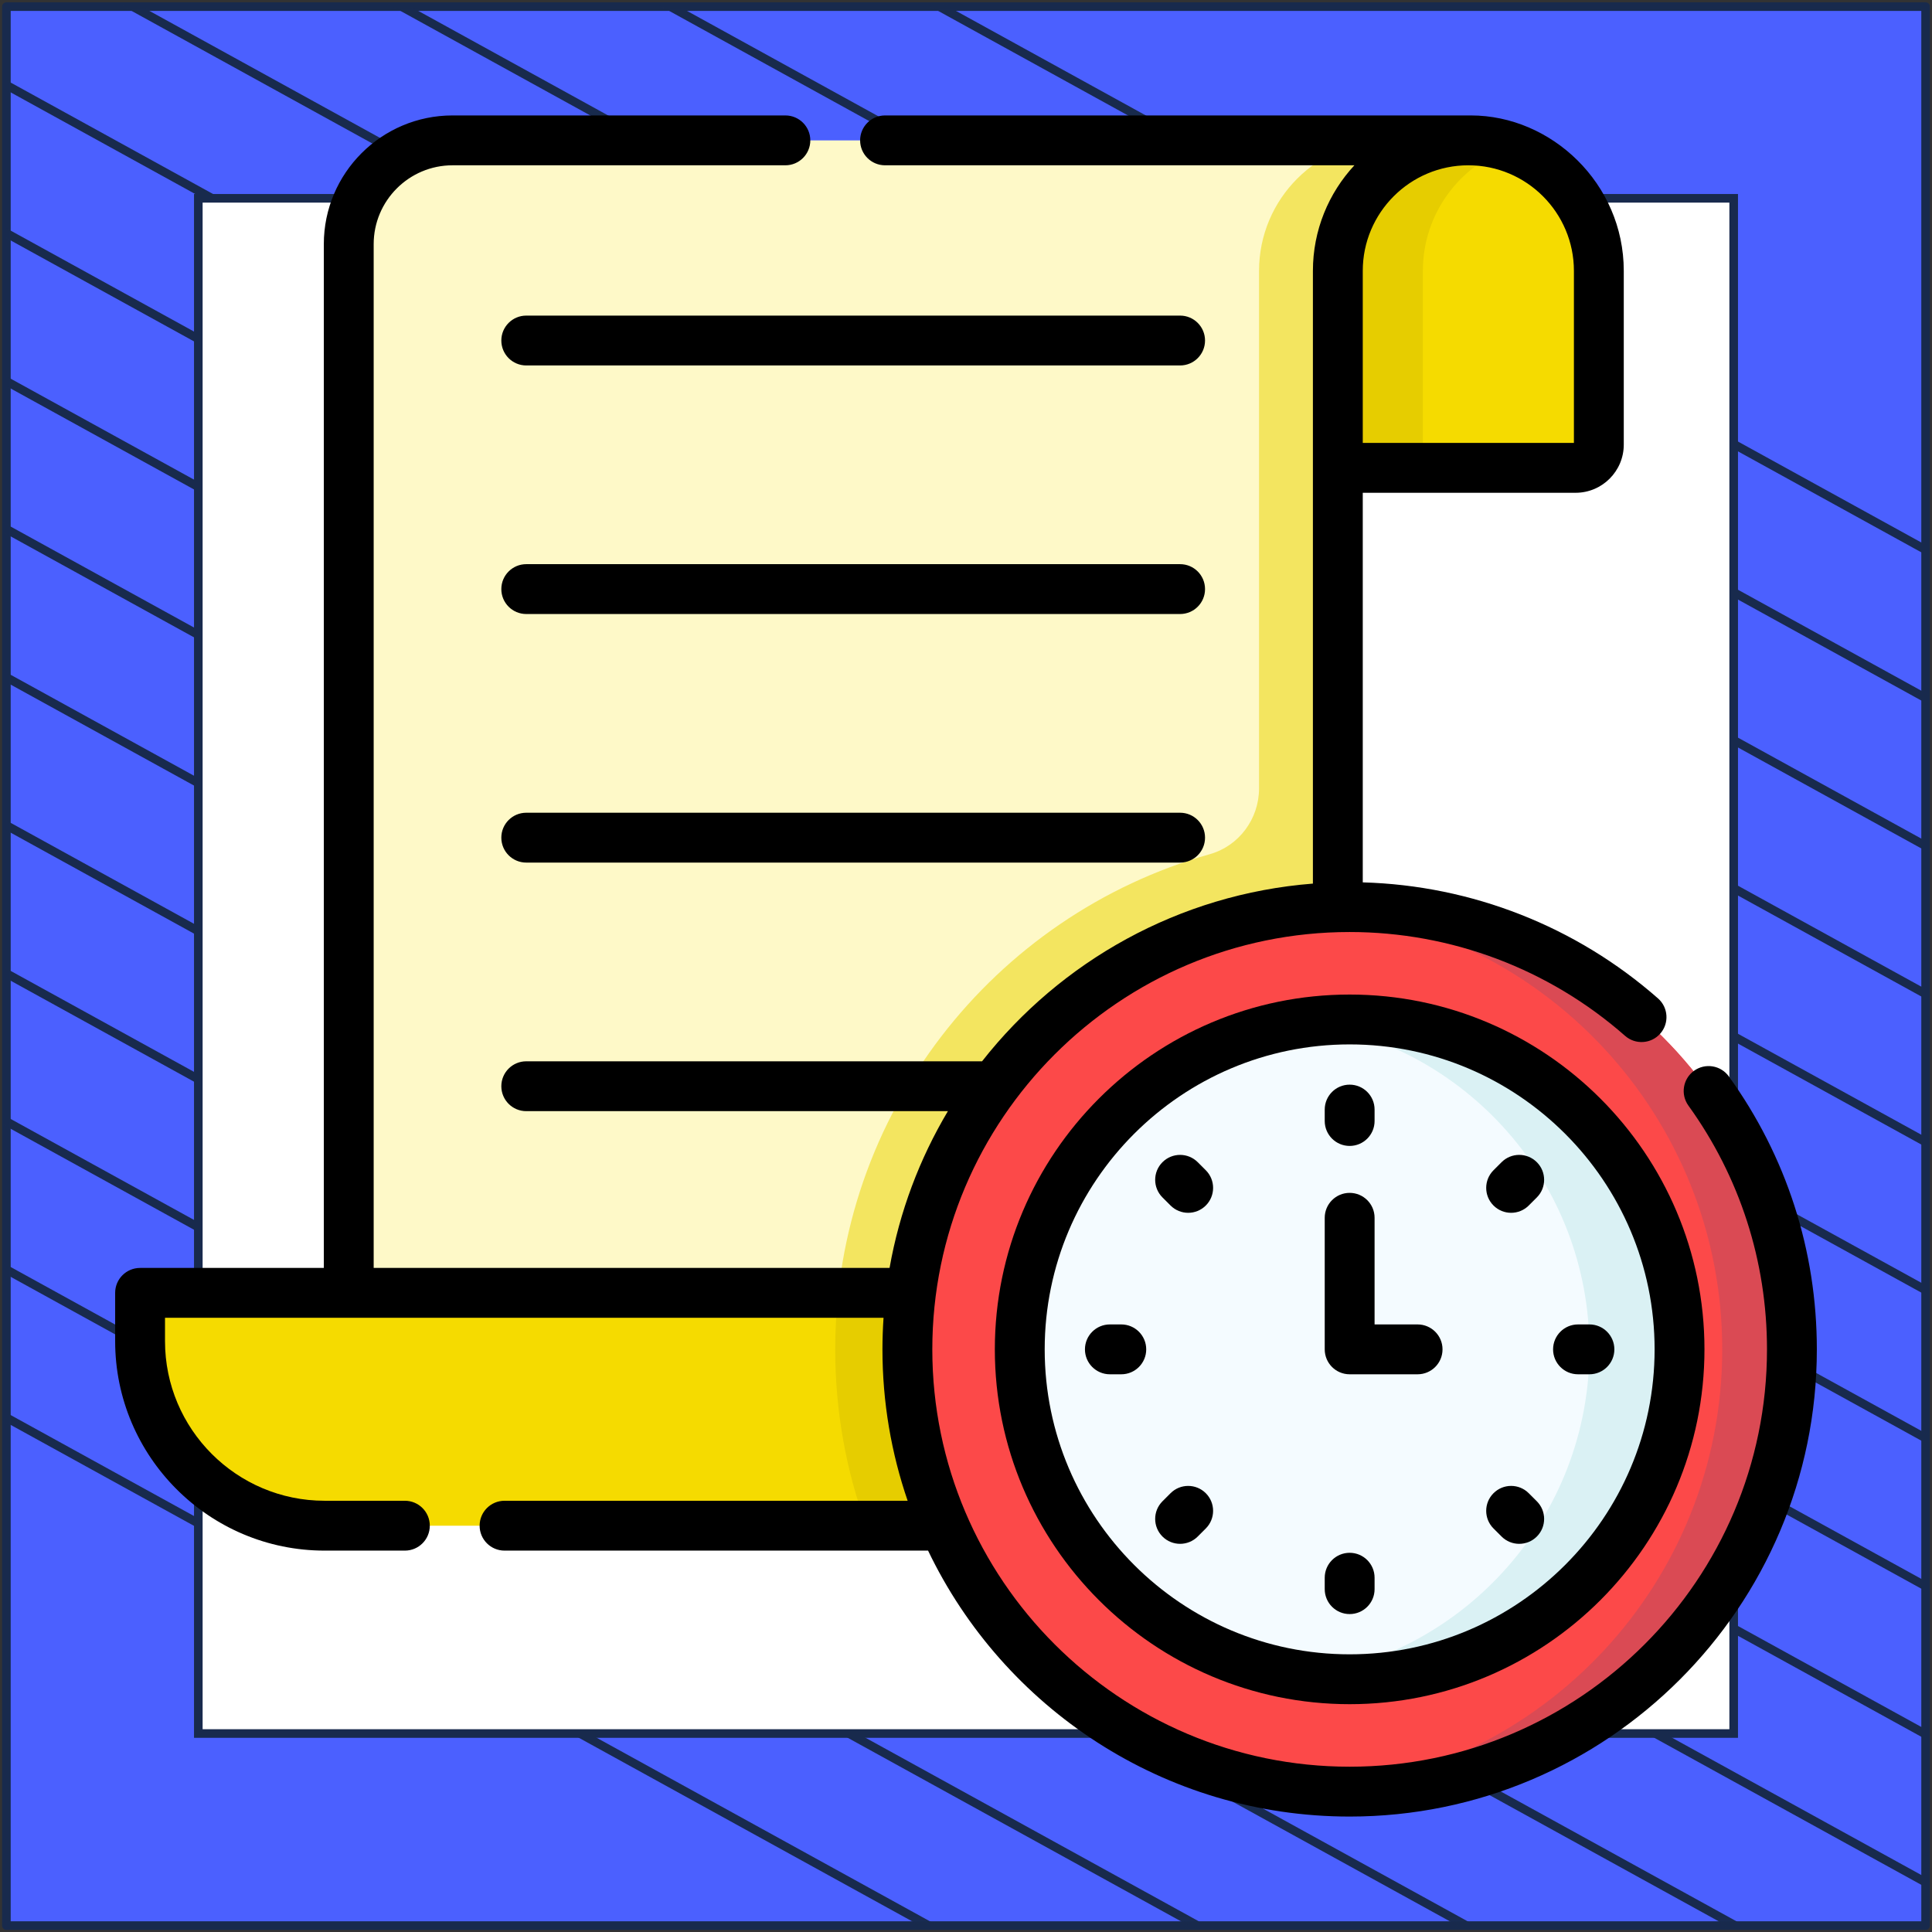 <?xml version="1.0" encoding="UTF-8"?> <svg xmlns="http://www.w3.org/2000/svg" width="302" height="302" viewBox="0 0 302 302" fill="none"><rect x="0" y="0" width="302" height="302" fill="#333333" stroke="none"/><path d="M301 1.038H1V301H301V1.038Z" fill="#4B60FF" stroke="#182A4D" stroke-width="1.346" stroke-linejoin="round"></path><mask id="mask0_3_690" style="mask-type:luminance" maskUnits="userSpaceOnUse" x="1" y="1" width="300" height="300"><path d="M301 1H1V300.962H301V1Z" fill="white"></path></mask><g mask="url(#mask0_3_690)"><path d="M-285.023 64.085L219.795 342.086" stroke="#182A4D" stroke-width="1.346" stroke-miterlimit="10"></path><path d="M-263.954 52.544L240.932 330.581" stroke="#182A4D" stroke-width="1.346" stroke-miterlimit="10"></path><path d="M-242.819 41.04L261.999 319.04" stroke="#182A4D" stroke-width="1.346" stroke-miterlimit="10"></path><path d="M-221.682 29.536L283.136 307.536" stroke="#182A4D" stroke-width="1.346" stroke-miterlimit="10"></path><path d="M-200.545 18.032L304.272 296.032" stroke="#182A4D" stroke-width="1.346" stroke-miterlimit="10"></path><path d="M-179.41 6.528L325.409 284.528" stroke="#182A4D" stroke-width="1.346" stroke-miterlimit="10"></path><path d="M-158.273 -5.014L346.545 273.024" stroke="#182A4D" stroke-width="1.346" stroke-miterlimit="10"></path><path d="M-137.205 -16.517L367.613 261.483" stroke="#182A4D" stroke-width="1.346" stroke-miterlimit="10"></path><path d="M-116.069 -28.021L388.749 249.979" stroke="#182A4D" stroke-width="1.346" stroke-miterlimit="10"></path><path d="M-94.932 -39.525L409.886 238.475" stroke="#182A4D" stroke-width="1.346" stroke-miterlimit="10"></path><path d="M-73.796 -51.029L431.023 226.971" stroke="#182A4D" stroke-width="1.346" stroke-miterlimit="10"></path><path d="M-52.659 -62.533L452.159 215.467" stroke="#182A4D" stroke-width="1.346" stroke-miterlimit="10"></path><path d="M-31.591 -74.075L473.227 203.963" stroke="#182A4D" stroke-width="1.346" stroke-miterlimit="10"></path><path d="M-10.454 -85.579L494.363 192.422" stroke="#182A4D" stroke-width="1.346" stroke-miterlimit="10"></path></g><path d="M271 31H31V270.975H271V31Z" fill="white" stroke="#182A4D" stroke-width="1.346" stroke-miterlimit="10"></path><g clip-path="url(#clip0_3_690)"><path d="M209.123 42.342C209.123 31.075 218.256 21.942 229.523 21.942H70.738C61.778 21.942 54.515 29.205 54.515 38.164V222.902H209.123V73.132V42.342Z" fill="#FEF9C8"></path><path d="M217.207 21.941C205.94 21.941 196.807 31.075 196.807 42.341V62.741V73.132V123.24C196.807 128 193.68 132.234 189.1 133.526C155.317 143.052 130.556 174.095 130.556 210.925C130.556 220.607 132.269 229.89 135.405 238.488H196.807H209.123V73.132V42.342C209.123 31.075 218.256 21.942 229.523 21.942L217.207 21.941Z" fill="#F3E560"></path><path d="M190.485 238.488H50.739C34.81 238.488 21.896 225.575 21.896 209.645V202.093H190.484V238.488H190.485Z" fill="#F5DB00"></path><path d="M130.556 210.925C130.556 220.608 132.268 229.89 135.405 238.488H190.484V202.093H131.041C130.724 204.994 130.556 207.94 130.556 210.925Z" fill="#E6CD00"></path><path d="M210.97 280.059C249.151 280.059 280.104 249.107 280.104 210.925C280.104 172.744 249.151 141.792 210.97 141.792C172.789 141.792 141.837 172.744 141.837 210.925C141.837 249.107 172.789 280.059 210.97 280.059Z" fill="#FC4949"></path><path d="M210.97 141.792C209.137 141.792 207.321 141.864 205.524 142.005C241.16 144.782 269.212 174.577 269.212 210.925C269.212 247.274 241.161 277.069 205.525 279.846C207.322 279.986 209.138 280.059 210.971 280.059C249.152 280.059 280.104 249.107 280.104 210.925C280.104 172.744 249.151 141.792 210.97 141.792Z" fill="#DA4A54"></path><path d="M210.97 262.492C239.449 262.492 262.536 239.405 262.536 210.925C262.536 182.446 239.449 159.359 210.97 159.359C182.491 159.359 159.404 182.446 159.404 210.925C159.404 239.405 182.491 262.492 210.97 262.492Z" fill="#F4FBFF"></path><path d="M210.97 159.359C208.581 159.359 206.23 159.526 203.927 159.84C229.074 163.275 248.451 184.836 248.451 210.925C248.451 237.015 229.074 258.576 203.927 262.011C206.23 262.325 208.581 262.492 210.97 262.492C239.449 262.492 262.536 239.405 262.536 210.925C262.536 182.446 239.449 159.359 210.97 159.359Z" fill="#DAF1F4"></path><path d="M246.292 73.132H209.123V42.342C209.123 31.075 218.257 21.942 229.523 21.942C240.79 21.942 249.923 31.075 249.923 42.342V69.501C249.924 71.507 248.297 73.132 246.292 73.132Z" fill="#F5DB00"></path><path d="M236.169 23.055C234.085 22.337 231.851 21.941 229.523 21.941C218.257 21.941 209.124 31.075 209.124 42.341V73.132H222.415V42.342C222.414 33.403 228.166 25.812 236.169 23.055Z" fill="#E6CD00"></path><path d="M184.467 49.333H82.261C80.109 49.333 78.365 51.077 78.365 53.229C78.365 55.381 80.109 57.126 82.261 57.126H184.467C186.62 57.126 188.364 55.381 188.364 53.229C188.364 51.077 186.62 49.333 184.467 49.333Z" fill="black"></path><path d="M184.467 88.187H82.261C80.109 88.187 78.365 89.931 78.365 92.084C78.365 94.236 80.109 95.98 82.261 95.98H184.467C186.62 95.98 188.364 94.236 188.364 92.084C188.364 89.931 186.62 88.187 184.467 88.187Z" fill="black"></path><path d="M184.467 127.042H82.261C80.109 127.042 78.365 128.787 78.365 130.939C78.365 133.091 80.109 134.835 82.261 134.835H184.467C186.62 134.835 188.364 133.091 188.364 130.939C188.364 128.787 186.62 127.042 184.467 127.042Z" fill="black"></path><path d="M210.97 155.462C180.388 155.462 155.508 180.343 155.508 210.925C155.508 241.507 180.388 266.388 210.97 266.388C241.553 266.388 266.433 241.507 266.433 210.925C266.433 180.343 241.553 155.462 210.97 155.462ZM210.97 258.595C184.685 258.595 163.301 237.211 163.301 210.925C163.301 184.64 184.685 163.255 210.97 163.255C237.256 163.255 258.64 184.64 258.64 210.925C258.64 237.211 237.255 258.595 210.97 258.595Z" fill="black"></path><path d="M210.97 179.125C213.123 179.125 214.867 177.381 214.867 175.229V173.444C214.867 171.291 213.123 169.547 210.97 169.547C208.818 169.547 207.074 171.291 207.074 173.444V175.229C207.074 177.381 208.818 179.125 210.97 179.125Z" fill="black"></path><path d="M234.719 181.666L233.457 182.928C231.935 184.45 231.934 186.917 233.455 188.438C234.975 189.96 237.443 189.962 238.965 188.44L240.228 187.178C241.75 185.656 241.751 183.189 240.229 181.668C238.708 180.145 236.241 180.146 234.719 181.666Z" fill="black"></path><path d="M242.77 210.925C242.77 213.077 244.514 214.821 246.667 214.821H248.452C250.604 214.821 252.348 213.077 252.348 210.925C252.348 208.772 250.604 207.028 248.452 207.028H246.667C244.514 207.028 242.77 208.773 242.77 210.925Z" fill="black"></path><path d="M175.274 207.028H173.489C171.337 207.028 169.593 208.772 169.593 210.925C169.593 213.077 171.337 214.821 173.489 214.821H175.274C177.427 214.821 179.171 213.077 179.171 210.925C179.171 208.772 177.426 207.028 175.274 207.028Z" fill="black"></path><path d="M238.965 233.411C237.443 231.888 234.976 231.889 233.455 233.412C231.934 234.934 231.935 237.401 233.457 238.922L234.719 240.184C236.239 241.704 238.708 241.706 240.229 240.183C241.751 238.661 241.75 236.194 240.228 234.673L238.965 233.411Z" fill="black"></path><path d="M210.97 242.725C208.818 242.725 207.074 244.469 207.074 246.621V248.406C207.074 250.559 208.818 252.303 210.97 252.303C213.123 252.303 214.867 250.559 214.867 248.406V246.621C214.867 244.469 213.122 242.725 210.97 242.725Z" fill="black"></path><path d="M182.974 233.411L181.712 234.672C180.19 236.195 180.19 238.661 181.712 240.183C183.234 241.705 185.701 241.704 187.222 240.183L188.484 238.921C190.006 237.399 190.006 234.932 188.484 233.411C186.962 231.89 184.496 231.89 182.974 233.411Z" fill="black"></path><path d="M187.223 181.667C185.701 180.146 183.234 180.146 181.712 181.667C180.19 183.189 180.19 185.656 181.712 187.177L182.974 188.439C184.497 189.961 186.963 189.961 188.485 188.439C190.006 186.917 190.006 184.45 188.485 182.929L187.223 181.667Z" fill="black"></path><path d="M221.591 207.028H214.867V190.36C214.867 188.207 213.123 186.463 210.97 186.463C208.818 186.463 207.074 188.207 207.074 190.36V210.925C207.074 213.077 208.818 214.821 210.97 214.821H221.591C223.743 214.821 225.487 213.077 225.487 210.925C225.487 208.772 223.743 207.028 221.591 207.028Z" fill="black"></path><path d="M270.243 168.261C268.984 166.515 266.549 166.122 264.803 167.379C263.058 168.638 262.663 171.073 263.922 172.819C271.959 183.966 276.207 197.143 276.207 210.925C276.207 246.897 246.942 276.162 210.971 276.162C174.999 276.162 145.734 246.897 145.734 210.925C145.734 174.954 174.999 145.688 210.971 145.688C226.832 145.688 242.123 151.453 254.026 161.919C255.641 163.338 258.104 163.182 259.525 161.565C260.945 159.949 260.788 157.486 259.171 156.066C246.358 144.8 230.04 138.404 213.02 137.927V77.029H246.292C250.442 77.029 253.819 73.652 253.819 69.501V42.342C253.819 28.652 242.479 18.045 229.924 18.045H138.346C136.193 18.045 134.449 19.789 134.449 21.941C134.449 24.094 136.193 25.838 138.346 25.838H211.713C207.692 30.175 205.227 35.974 205.227 42.342V138.12C184.278 139.758 165.783 150.273 153.511 165.897H82.261C80.109 165.897 78.365 167.641 78.365 169.794C78.365 171.946 80.109 173.69 82.261 173.69H148.17C143.75 181.116 140.607 189.385 139.052 198.196H58.411V38.164C58.411 31.368 63.941 25.838 70.738 25.838H122.767C124.919 25.838 126.663 24.094 126.663 21.941C126.663 19.789 124.919 18.045 122.767 18.045H70.738C59.644 18.045 50.618 27.07 50.618 38.164V198.196H21.896C19.744 198.196 18 199.94 18 202.093V209.645C18 227.697 32.687 242.384 50.739 242.384H63.288C65.441 242.384 67.184 240.64 67.184 238.488C67.184 236.335 65.441 234.591 63.288 234.591H50.739C36.984 234.591 25.793 223.4 25.793 209.645V205.989H138.11C138.001 207.621 137.94 209.266 137.94 210.925C137.94 219.205 139.328 227.165 141.878 234.591H78.867C76.715 234.591 74.971 236.335 74.971 238.488C74.971 240.64 76.715 242.384 78.867 242.384H145.071C156.846 266.95 181.959 283.955 210.97 283.955C251.239 283.955 283.999 251.194 283.999 210.925C284 195.496 279.243 180.743 270.243 168.261ZM246.026 42.342V69.236H213.02V42.342C213.02 33.241 220.423 25.838 229.524 25.838C238.623 25.838 246.026 33.241 246.026 42.342Z" fill="black"></path></g><defs><clipPath id="clip0_3_690"><rect width="266" height="266" fill="white" transform="translate(18 18)"></rect></clipPath></defs></svg> 